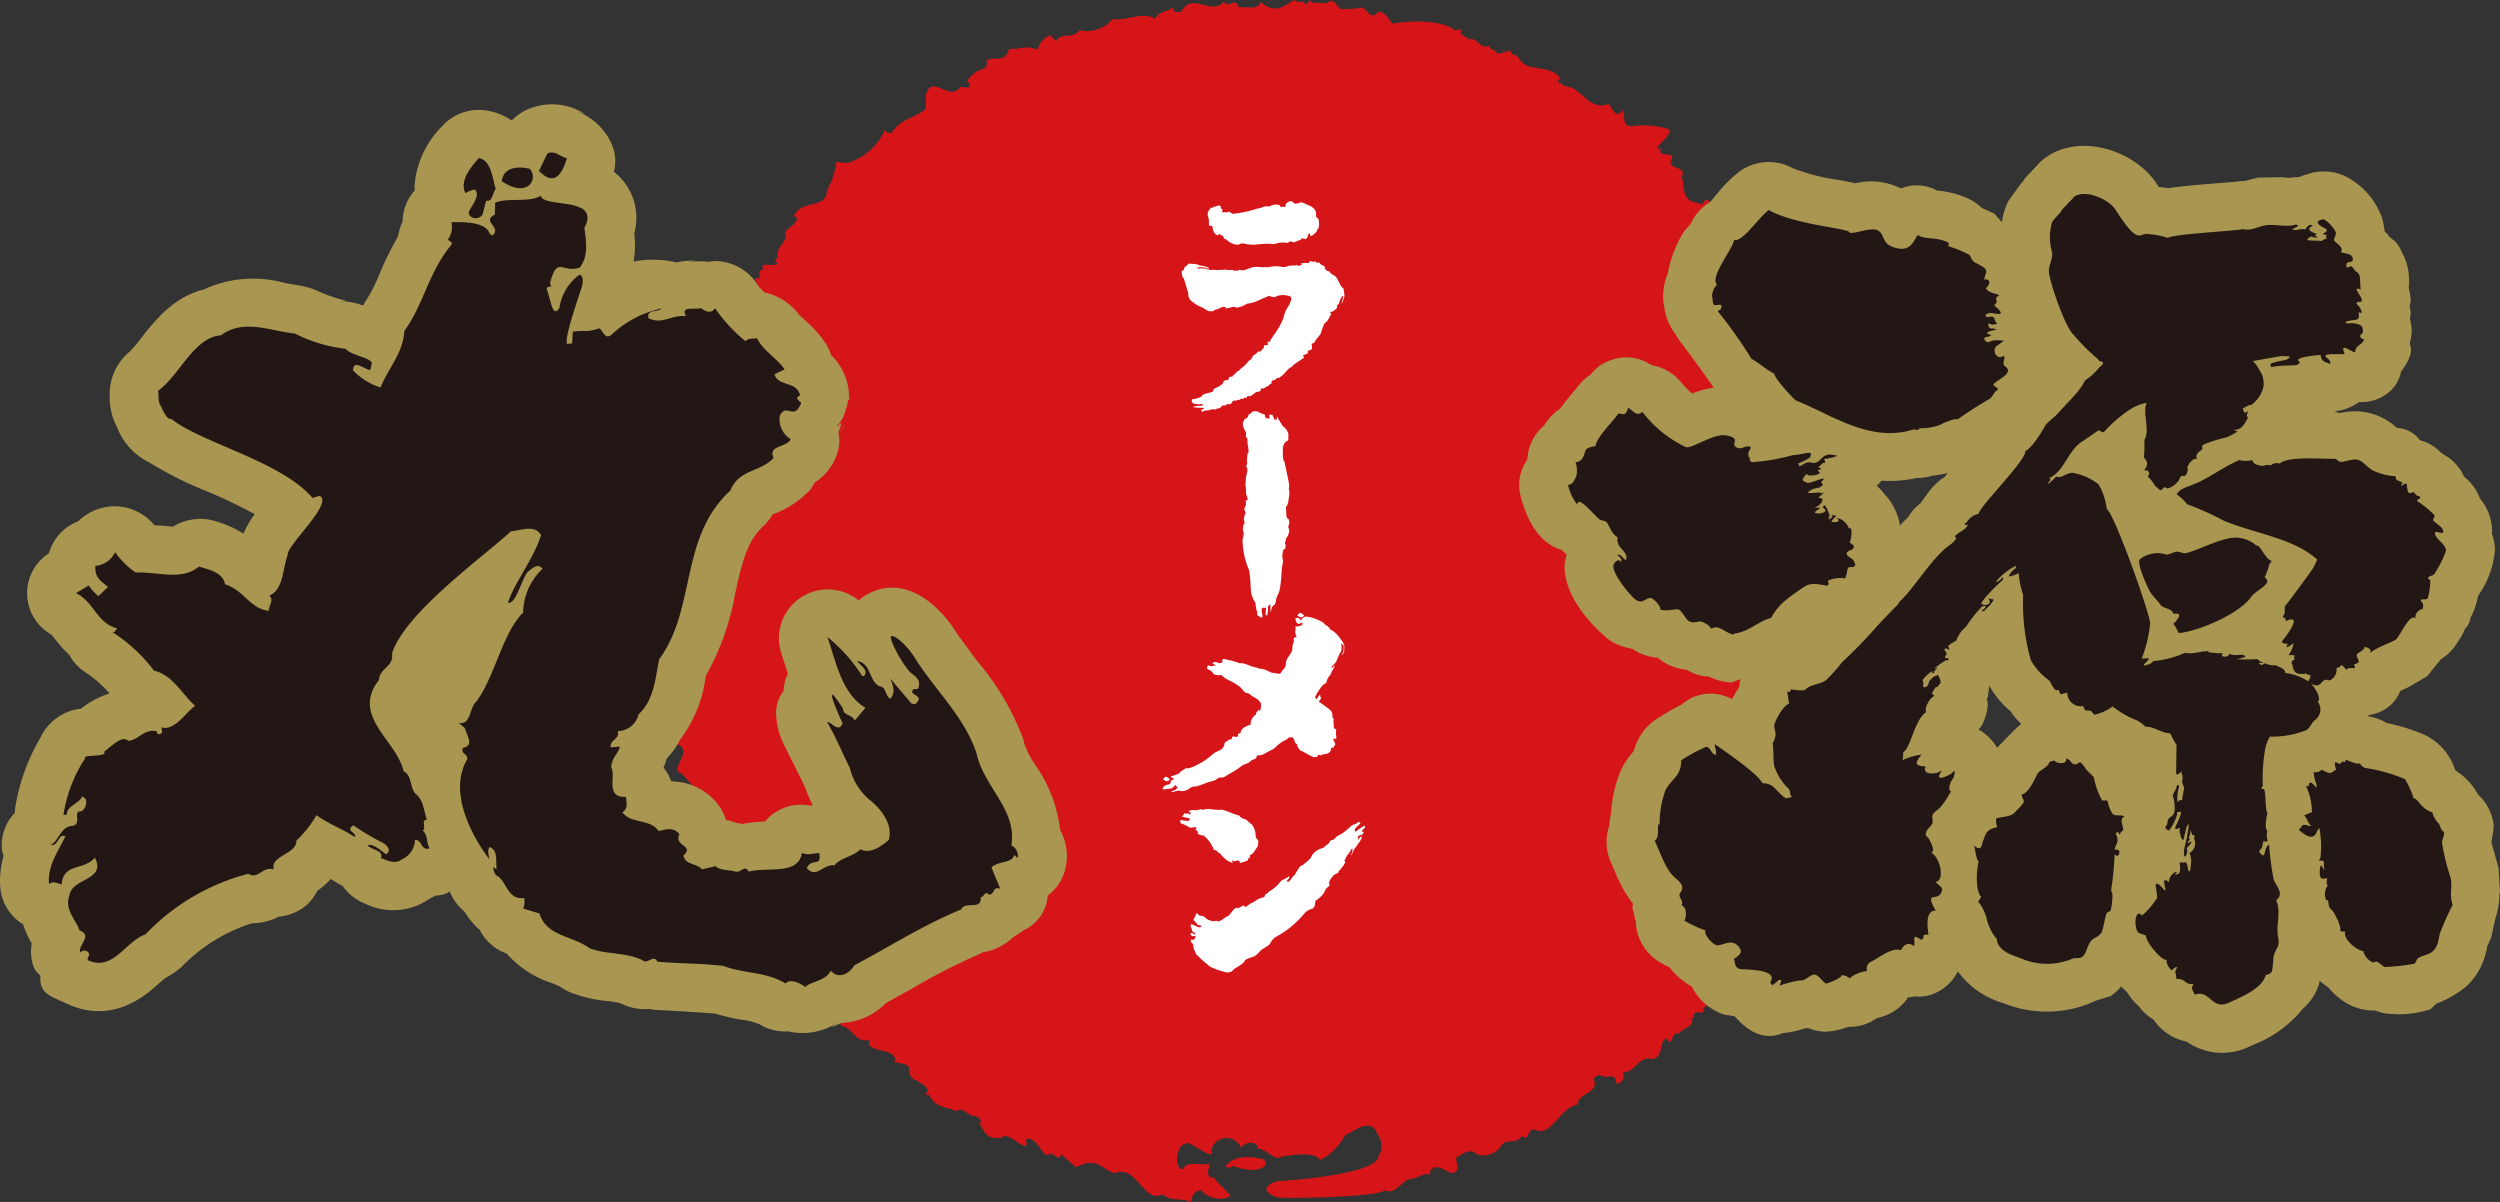 <svg id="Group_11164" data-name="Group 11164" xmlns="http://www.w3.org/2000/svg" xmlns:xlink="http://www.w3.org/1999/xlink" width="198.269" height="95.321" viewBox="0 0 198.269 95.321">
  <rect x="0" y="0" width="198.269" height="95.321" fill="#333333" stroke="none"/>
  <defs>
    <clipPath id="clip-path">
      <rect id="Rectangle_2388" data-name="Rectangle 2388" width="198.269" height="95.321" fill="none"/>
    </clipPath>
  </defs>
  <g id="Group_11163" data-name="Group 11163" clip-path="url(#clip-path)">
    <path id="Path_106554" data-name="Path 106554" d="M73.884,25.9c-.02.894-.464.693-.464.693l-.343-2.3.774-1.221c.111,0-.077,2.826.032,2.828" transform="translate(74.247 22.747)" fill="#d61518"/>
    <path id="Path_106555" data-name="Path 106555" d="M74.029,26.742c-.117.226-.452.447-.655.216l-.183-1.831c.312.576,1.183.709.839,1.615" transform="translate(74.36 24.772)" fill="#d61518"/>
    <path id="Path_106556" data-name="Path 106556" d="M74.1,26.573l-.439.338a1.619,1.619,0,0,1-.04,1.71c-.433-.125-.419-.693-.524-.923.546-.22.024-1.146.47-1.475a.6.6,0,0,1,.534.351" transform="translate(74.266 25.85)" fill="#d61518"/>
    <path id="Path_106557" data-name="Path 106557" d="M116.733,71.692c.117-.224.56-.562.129-.908l-.24.908-.026.169c-.266.187-.546.379-.859.614-.111,0-.226.22-.226.338l.216.23c-.446.441-1.423.314-1.447,1.227l-.425-.24c-.333.224-.246,1.138-.78.671-.442.332.423.8-.24,1.021-.538-.127-.766.328-1.206.435.617,1.718-2.421,1.317-1.482,3.279-.335.338-1.54.077-1.335.876-.218,0-.542-.125-.766.1l-.006.348-.216,0c.419.574-.673.78-1,1.229-.542-.35-.46,1.251-.98.326-.665.558-.133,1.257-1.018,1.692-1.187-.369-1.359,1.058-2.443,1.043a.605.605,0,0,1-.458.906c-.1-.232-.093-.687-.536-.582-.548.216-.857-.477-1.308.2.52,1.156-1.327,1.12-1.242,2.028-1.415.2-2.087,2.516-3.27,2.038-.863-.353-.46,1.021-1.206.433-.345.792-1.31.091-1.657.882a1.694,1.694,0,0,1-1.865.6c-.54-.576-1.187.01-1.627.228-.119.457.421.923-.244,1.251-.649-.014-1.288-.939-1.845-.149l-.006.342c-.323-.35-.865.183-1.516.276-.653-.012-1.234,1.356-2.1.884-.335.564-8.078.691-8.512.57,0,0-1.889-.606-.032-1.273,1.522-.091,7.838-.592,8.056-1.94a1.59,1.59,0,0,0-.089-1.825c-.492-1.4-1.873-.127-2.524.087a4.873,4.873,0,0,1-1.982,1.992c-.53-.7-2.165-.387-3.036-.29-.665.445-.972-.494-1.947-.628.117-.453-.863-.713-1.314-.036a1.234,1.234,0,0,0-2.355.159c.407,1.152-1.966-1.025-2.089-.459-.647-.006-.976,2.065-.1,1.968.121-.679,1.449-.284,2-.389.216.119-.53,1.078.45,1.094-.008.234,1.349,1.344,1.24,1.462a1.941,1.941,0,0,1-2.312-.5c-.546.105-.673.387-.792.844l0,.115c-.645-.357-1.631-.034-2.268-.618-1.544.765-2.03-2.429-3.794-1.666-1.081-.365-1.419-1.358-3.072-.477l-1.177-1.051c-.23.792-.53-.355-1.089.091-.327.109-1.03-1.746-1.7-1.192.405,1.378-1.466-.866-1.913-.195-.986.093-1.242-.111-1.764-1.152.327-.22-.212-.574-.425-.58-.439.109-.855-.81-1.405-.371-.76-.357-1.742-.264-2.151-1.295l-.329-.01c.56-.671-.419-.812-.629-1.158-.218.117-.645-.353-.635-.691.016-.685-.319-.469-.857-.707l-.329-.006c.466-1.247-2.425-.663-1.97-1.791-1.2.308-1.282-1.054-2.26-1.078,0-.224-.317-.574-.095-.8l-1.466-1.3.113-.107c-.208-.459-.649-.127-1.081-.248.222-.113.121-.346.121-.455-.321-.469-1.413-.145-1.068-1.17-1.405-.365-.992-2.526-2.619-2.905-.314-.8-.409-2.272-1.276-2.514a11.235,11.235,0,0,0-1.26-2.169l-.442-1.11c-.621-1.265-.2-.814-.847-2.034-1.631-.262-1.216-2.909-2.066-3.835,0-.23.115-.344.123-.572-.323-.23-.51-.737-1.052-.971-.314-.58,1.125-1.692-.067-2.173-.3-.919-.054-2.4-.679-3.551a.692.692,0,0,1,.335-.677c.353-1.021-2-2.055-.889-2.949.56-.669-.585-1.654.294-2.2-.089-.8.03-1.372-.065-1.946.667-.78-.51-1.6-.169-2.4-.536-.236.014-.572.018-.8l.639-1.336c-.117.226-.22.109-.439.107-.423-.584-.183-1.6-.058-2.4a.524.524,0,0,0,.663-.332c-.837-1.613,1.572-2.248.3-3.878-.391-2.055,1.583-3.1.968-5.052,1.224-1.114,1.046-3.06,2.375-4.063-.1-.228.115-.447.23-.56.764.012.254-.671.911-.884-.1-.7-.073-1.831.794-1.926-.091-.689,1.552-.991.919-2.153.758.246.016-.568.669-.665-.312-.691.8-.131,1.133-.465l-.208-.236.22-.22c-.2-.917.9-1.241.589-2.043,0-.115,1.55-1.112.681-1.241.571-1.36,2.6-.53,2.633-2.018a6.6,6.6,0,0,0,.74-2.21c-.216-.234,1.079.179,1.3-.155a4.641,4.641,0,0,0,2.55-2.457c.109.222.325.228.544.236.562-1.017,1.766-1.221,2.54-1.775.329-.222.1-1.219.206-1.334.472-1.585,1.911.681,2.7-.56.323,0,.752.238.766-.216l-.216-.23a2.21,2.21,0,0,1,1.331-1c.218-.111.226-.34.228-.568l-.109,0c.774-.554,1.516.26,1.875-.991,1.193.028,1.091-.32,2.28.05A1.49,1.49,0,0,1,57.021,2.8l.427.469c.448-.786,1.3-.087,1.863-.876a2.624,2.624,0,0,0,2.613-.866c1.193.137,2.409-.635,3.377-.046.446-.675.77-.439,1.431-.882-.008.451.431.348.643.351.909-1.694,2.393.393,3.4-.842.31.689.879-.439,1.185.483.659-.1,1.411.258,1.75-.419C74.78,1.1,75.46.552,76.347,0c.429.351.544-.1.97.361l.224-.34c.323.351.869.139,1.3.26.776-.558.734.212,1.27.453l1.228-.06c.77-.441.958,1.162,1.631.262.651.012.857.59,1.175.935,1.091-.2,3.881-.383,4.953.55l.544-.1c-.343.566.317.463.526.808.766-.212.853.818,1.623.491,0,.342.643.32.639.661L93.5,4.019c-.01.338.55.407.55.407a1.578,1.578,0,0,0,.857.822c.752.24,2.208.191,2.514,1-.442.443.216.23.314.578,1.413.026,1.923,1.976,3.451,1.438.335-.111.518,1.378,1.189.479.321.469-.135,1.257.736,1.273a6.543,6.543,0,0,1,2.949.236c.427.469-1.738,1.805-.639,1.487-.349.9,1.193.135.849.927-.456.79,1.183.483.843,1.267H107c.327.238-.032,1.708.941,2.075.327.006.861.475.984-.212,1.4.6,1.691,1.475,2.449,1.718-.01.457-.339.564-.024,1.033.329,0,.433.238.653.355a.406.406,0,0,0-.121.338.708.708,0,0,1,.54.236,2.615,2.615,0,0,0-.143,1.6c.871-.1,1.284.935,2.167.385l-.446.56.96.82c.006-.113.22-.109.331-.109.306,1.033,1.278,1.511,1.25,2.766a.828.828,0,0,0,.308.917c.879-.554,1.129,2.252,1.665,2.381.1.685-.99.542-.792,1.464-.133,1.138,1.07.822,1.613,1.176.538.24.774-.556,1.085-.211-.111.338.421.808.524,1.269l.222-.109.415.806c-.659.1-1.625,1.321-2.282,1.533-.131,1.031,1.927,1.3.5,2.184l-.109-.117c-.224.109-.121.451-.125.681.643.471,1.512.491,1.379,1.628.3,1.489.492,2.631.679,4.007.851.812-1.824,2.065-.754,2.77-.335.34.538.58-.02.912-.952-1.049-1.2-.8-2.167-1.738-.321-.351-.768,1.8-.236,2.377-.129.794,1.464,1.3,1.679,1.42.1.232-.881.552-.238,1.021a1.613,1.613,0,0,1-.657.1c.321.351.738,1.269.508,1.718-.006.455.853.82.3,1.263-.216-.113-.224.115-.329.113-.01.34.317.342.31.691-.107-.123-.107-.123-.216-.123l-.133,1.253-.222-.006a11.434,11.434,0,0,1-.1,2.729c.53.576-.349,1.017-.143,1.6-.988.316-.468,1.472-1.02,2.032l.1.228c-.772.669-1.095,1.853-1.655,2.639.189,1.257-.716,2.455-1.284,3.471l.216.23c-.772.556-1.653.393-1.458,3.161,0,0-.885,1.887,0,1.331a6.2,6.2,0,0,1,.784-1.217c.117-.222.26-1.082.379-1.307.55-.1.635-.379,1.179-.254.77-.328-.24-1.98.2-2.192.544-.224.562-1.025.9-1.47-.1-.461-.859-.592-.516-1.271.869-.1.679-1.231,1.659-1.219.441-.332.341-.786.131-1.249-.1,0-.1-.121-.1-.238.335-.441,1.716,1.068,1.425-.532,1.236-1.692.181-3.308,1.2-5.116.008-.111-.095-.455.125-.566.532.471-.252,1.595.5,1.95.192,1.261-1.034,2.488-.732,3.87l-.464,1.013c.327.234-.008.57-.014.8-.327-.121-.335.338-.335.338-.877.207-1,1.116-.913,2.034-.446.445-.347.9-.585,1.7-.534-.238-.875.437-1.419.314.417,1.033-.034,1.593.272,2.627-.115.226-.329.105-.546.1l-.21-.342c-.391.516,1.484,1.279-.206,1.682Z" transform="translate(26.298)" fill="#d61518"/>
    <path id="Path_106558" data-name="Path 106558" d="M51.372,46.854c-.661.667-1.748.306-2.613.058-.113.232-.329.109-.437.109l-.107-.119c.784-.894,2.087-.757,3.06-.506,0,.115.212.236.1.459" transform="translate(48.986 45.554)" fill="#d61518"/>
    <path id="Path_106559" data-name="Path 106559" d="M51.584,24.649c-.125-.014-.242-.234-.385-.157l-.161.181c.067.042.337.359.546-.024" transform="translate(51.854 24.13)" fill="#fff"/>
    <path id="Path_106560" data-name="Path 106560" d="M46.3,31.19c-.127-.012-.242-.228-.387-.155l-.161.179c.069.042.337.361.548-.024" transform="translate(46.488 30.582)" fill="#fff"/>
    <path id="Path_106561" data-name="Path 106561" d="M60.166,26.957v0h0l0-.012-.06-.129c-.038-.079-.006-.018-.109-.216l-.1-.139a3.221,3.221,0,0,0-.5-.58c-.087-.07-.173-.127-.252-.181l-.058-.036c-.016-.024.127.209.065.107h0l0,0,0,0-.01-.014-.022-.026a.613.613,0,0,0-.079-.081.807.807,0,0,1-.065-.087l-.024-.04,0-.01.006,0-.01-.008c-.012-.014-.008-.012,0,0-.02-.018-.06-.058-.139-.133h-.008l-.022-.012a.357.357,0,0,1-.125-.07c-.071-.062-.115-.137-.189-.193a3.384,3.384,0,0,0-1.325-.469.455.455,0,0,0-.423.324c-.1-.177-.254-.288-.441-.187.022.524.355.5.458.34.05.034.127.077.127.077-.073.246-.6.23-.6.23l.04.147a.9.9,0,0,0,.115.761.114.114,0,0,0-.109-.06.274.274,0,0,0-.149.085l-.024.024,0,.006h0v0c0,.127-.012-.288.012.284-.185.274-.036.427-.179.763-.058.131-.349.53-.4.661a2.1,2.1,0,0,0-.069.465s-.042.077-.1.2c-.016-.05-.187.216-.3.355l-.012.024-.058.04c-.216-.016-.671-.1-.671-.1l-.173-.081-.171-.085-.325-.121a.96.96,0,0,1-.49-.111c-.506-.054-.917-.4-1.339-.334A5.907,5.907,0,0,0,50.612,28c-.048-.03-.141.048-.141.048l.014.224-.244.054c-.065.006-.179-.1-.355-.1l-.218.1s.355.185.244.163l-.294.081-.3-.081c-.028.105-.067.264-.067.264l.369.209.192.242a.965.965,0,0,0,.579.048h.01a1.555,1.555,0,0,0,.45.355,5.889,5.889,0,0,1,.742.4c.067.046.228.153.248.165.085.087.167.173.246.246.22.4.431.185.653.437.179.171.4.185.635.449l.167.185c-.03.075.028.209,0,.286-.065.163.024.216-.1.33-.075-.177-.175.052-.226.081-.115.145-.042.3-.165.256a2.324,2.324,0,0,0-.157.191l-.054.083,0,0c-.012.02-.089.167-.089.167l0,.012-.018.107a1.719,1.719,0,0,0-.008.2,1.934,1.934,0,0,0-.587.266c-.107.111-.018.01-.111.137l-.071.091-.044.179-.185.05s-.034.209-.006.183l-.125.073-.262-.056-.089.071-.024.175c-.1-.077-.369.129-.562.26a.671.671,0,0,1-.339.576c-.048.026-.244.115-.351.163a1.646,1.646,0,0,0-.349.258,5.746,5.746,0,0,1-1.429.9l-.377.137-.192-.02c-.026,0-.593.346-.524.377.05.056-.7.25-.736.336a.481.481,0,0,1,.278.161c-.071.093-.224.03-.256.165.042.29-.3.28-.3.28-.29.113-.55.455-.085.35.417-.085.417.062.746-.33l.2.218c-.121.018-.111.195-.25.179-.736.328.208.068.272.042a1,1,0,0,0,1-.244.924.924,0,0,0,.187-.068l.31-.018c.01-.006.1-.04.04-.02l.083-.032c.109-.034.214-.068.306-.1a5.339,5.339,0,0,1,.9-.294c.155-.034.308-.212.46-.25-.034.012.119,0,.167-.006l.056,0H50.5c.288-.1.081-.026.145-.046l.008-.012.01,0,.093-.058c.254-.161.381-.226.619-.367a6.03,6.03,0,0,0,.643-.441c.236-.173.5-.141.782-.447l.323-.129.028-.028,0,0,.075-.2c.113-.066.3-.022.375-.054.292-.121.4-.226.75-.387.429-.212.383-.353.758-.574l.073-.071c-.107.052.02-.008.018-.008l.171-.089.167-.083.125-.093.014-.024.026-.036.24-.048c.188,0,.2.175.331.465a1.184,1.184,0,0,1,.145.125l-.006.1a1.459,1.459,0,0,0,.246.353l.054.026.214.1a7.692,7.692,0,0,0,.778.409l0,0h0v0c.6-.046.167-.012.3-.02l0-.014.006-.022.016-.04.038-.075c.03-.054.252.064.3.01.087-.115.3-.018.55-.173.034-.028.065-.052.089-.073.026-.042,0,.046.065-.1l.006-.044c.008-.056.018-.1.026-.135a.485.485,0,0,1,.018-.062.163.163,0,0,0,.147-.01c.109-.016.014-.075.062-.141.02,0,.048-.014.062.012.149-.242-.187-.383-.079-.6l.194.058c.038-.212-.06-.522.014-.751-.058-.032-.119-.105-.192-.093,0-.167-.032-.342-.036-.51v-.012a.844.844,0,0,1,.032-.286.143.143,0,0,1-.115-.018c0-.028,0-.042.016-.028-.008-.089-.034-.34-.034-.34-.03-.218-.359-.427-.359-.427l-.212-.159c-.081-.071-.325-.222-.494-.351l.2-.28c-.1-.083-.095-.222-.06-.236-.111-.123-.278.413-.363.288-.012,0-.067-.135-.073-.135.276-.52.579-1.007.893-1.118a1.126,1.126,0,0,1,.317-.63c.081-.236.272-.5.333-.683.012-.04-.036-.062-.036-.062l-.163.189c.01-.036-.022-.052-.1-.042a3.428,3.428,0,0,0,.363-.359v0h0c.137-.177.038-.048.069-.089l0,0,0-.008.024-.06.042-.093.073-.179c.05-.119.1-.236.169-.359a1.44,1.44,0,0,1,.109-.193l0-.014h0c0-.109-.006.244.006-.25v0l0,0L59.948,27l-.018-.06-.03-.117c.03-.04.065-.036.1,0a.528.528,0,0,1,.054.066l.026.046.014.022.006.012,0,.006,0,0v0h0c-.022.753-.008.209-.014.377-.05.139-.151.33-.133.373a.988.988,0,0,0,.141-.238l.028-.058.016-.028,0-.018,0,0c.008-.195-.012.427.014-.431" transform="translate(46.464 24.271)" fill="#fff"/>
    <path id="Path_106562" data-name="Path 106562" d="M49.254,28.7h0" transform="translate(50.041 28.292)" fill="#fff"/>
    <path id="Path_106563" data-name="Path 106563" d="M50.27,32.713s.085.139.173.056-.081-.481-.028-.665.329-.062.329-.062c.03-.05-.069.6-.014.538.1.189.208-.161.171-.669.026-.026.1-.113.169-.191.044-.054.024.687.042.665.042-.036.046-.5.3-.6.131-.121.133-.538.2-.649a3.847,3.847,0,0,0,.214-.508,9.847,9.847,0,0,0,.135-1.08s.052-.812.075-.886l.046-.185.016-.193-.062-.3s.016-.165.028-.24c.028-.179-.006-.355.2-.4.028-.149.085-.353-.028-.417.075-.266.113-.385.147-.508l.046-.04.054-.052s.028-.093.113-.381l-.01-.07a1.029,1.029,0,0,0-.087-.3.683.683,0,0,0,.052-.59c-.123.02-.159-.183-.177-.212-.014-.119-.04-.647-.04-.774l.113-.131a.657.657,0,0,1,.077-.252c-.024-.081.167-.85.026-.939a2.171,2.171,0,0,0,.022-.5c-.022-.195-.359-1.724-.359-1.724-.026-.153-.081-.105-.091-.167a4.512,4.512,0,0,1-.022-.979c-.067.06.111-.348.111-.348.056-.058.117-.115.171-.163.046-.026.04.012.123-.073l.006-.006c.008-.2-.012.435.014-.435l0-.016,0-.026a2.259,2.259,0,0,0-.093-.252,1.549,1.549,0,0,0-.351-.389c-.054-.042-.437-.725-.446-.719-.069-.07-.008.256-.008.256-.026-.109-.2-.036-.2-.036l-.177-.4L50.97,16.7a.331.331,0,0,1,.028.314l-.218-.04c-.093-.012-.133-.284-.133-.284a2.239,2.239,0,0,1-.522-.218c-.052-.03-.413-.137-.579.123a1.4,1.4,0,0,0-.125.07h0c-.048-.1-.048.226-.214.308q-.079.039-.139.066c-.129.238-.212.286-.125.588.018.073.056.149.121.328.095.083.125.183.085.405-.034.1.1.139.117.284,0,.042.042.222.01.153l.012.226a2.838,2.838,0,0,1,.079.673c.006-.026-.095.123-.095.123l-.022.363a.793.793,0,0,1-.032.167.376.376,0,0,1-.05.413c.192.393.075.405,0,.894a1.368,1.368,0,0,0-.028.389.563.563,0,0,1-.032.169,2.207,2.207,0,0,1,.046.594l.01.163.1.31c.006.093.069.085.028.147a.57.57,0,0,1-.073.083s-.107-.151-.056.314c0,0-.192.381-.109.471.147.322.034.127-.044.588-.048.308.135.421-.032.512a1.407,1.407,0,0,0-.067.4c.02.091.046.185.067.288a1.594,1.594,0,0,1-.089.5,6.063,6.063,0,0,0,.522,2.451c.03.218.056.423.077.622.046.4.016.685.083,1.144a2.226,2.226,0,0,0,.339.818,4.639,4.639,0,0,0,.1.645l0,.008c.2.073-.218.242.266.451" transform="translate(49.656 16.189)" fill="#fff"/>
    <path id="Path_106564" data-name="Path 106564" d="M60.456,33.524c.02-.081.248-.258.248-.258-.071.006-.048-.133-.048-.133-.139,0-.732.514-.762.477-.048-.05.018-.109-.038-.169-.036-.044.464-.5.464-.5l-.165-.129-.123.131c-.444.171-.494.214-.56.318s-.226.119-.212.181a3.36,3.36,0,0,1-.808.53c-.1.07-.188.2-.274.268l-.2.054c-.089.05-.145.218-.222.276s-.01,0-.181.133a1.187,1.187,0,0,1-.228.191,2.377,2.377,0,0,1-.266.091,1.3,1.3,0,0,0-.726.721,2.5,2.5,0,0,1-.383.353c-.212.189-.272.24-.411.268a3.782,3.782,0,0,0-.462.725c-.264.139-.377.655-.623.492-.048-.119.351-.244.131-.4a1.853,1.853,0,0,0-.161.149L54.4,37.3c-.042.012-.333.177-.333.177l-.129.121a1.651,1.651,0,0,1-.306.33c-.065.149-.6.4-.764.622-.167-.062-.064.2-.246.264a2.22,2.22,0,0,0-.411.137l-.448.284c-.349.113-.381.34-.655.326.006-.31-.45.256-.6.075a.691.691,0,0,0-.292.195l-.171.21-.167.218a1.781,1.781,0,0,0-.284.157c-.079.052-.212.145-.242.169-.1.058-.2.111-.306.165-.05-.115-.3-.05-.425-.05-.02.054-.456-.131-.518-.173-.022-.03-.125-.133-.125-.133l-.026-.022v0c-.095-.048-.169-.087-.169-.087l-.214-.01-.246-.214-.256.542.367.413c.51.042.153.286-.062.125,0,.02-.377-.183-.383-.167-.159-.1-.187.133-.071.31l.042.189c.02.105.314.183.278.268-.071-.026-.024.07-.21-.062s-.3.139-.034.214c.054.024.153-.034.236,0-.026.068-.036.381-.333.27-.125.292.05.129.147.423a1.573,1.573,0,0,0,.058.332l.183.425.012.012.232.207a5.924,5.924,0,0,0,.665.59l.133.131.022.016a6.676,6.676,0,0,0,.772.316c.236.064.367.113.659.171l.29-.071a2.79,2.79,0,0,0,.232-.224l.121-.075a3.588,3.588,0,0,0,.595-.4l.161-.226.135-.085c.175-.087.373-.119.564-.2.343-.21.353-.33.564-.51a2.29,2.29,0,0,1,.262-.171,1.748,1.748,0,0,0,.393-.278c.046-.079.252-.387.252-.387v0c.046-.012.151-.173.282-.22a7.663,7.663,0,0,0,2.286-1.91c.379-.306.573-.3.573-.3l.054-.04a1.825,1.825,0,0,0,.121-.147,1.708,1.708,0,0,0,.065-.4c0-.083.183-.157.183-.157.075-.062.153-.135.232-.207l.177-.187,0,0v0c.01-.01.075-.1.075-.1l0,0,0-.01s.143-.264.2-.359l.008-.012,0,0,0,0c.032-.032.107-.1.252-.224l0,0v-.018l0-.014-.008-.083c-.006-.052-.02-.091-.054-.105l.167-.32c.022-.03.125-.171.183-.244a1.244,1.244,0,0,1,.4-.224.275.275,0,0,1,.111-.2l.274-.348c-.02.05.343-.443.079-.383a1.522,1.522,0,0,0,.135-.254c.052-.085.095-.167.139-.242s.091-.091.147-.165a2.149,2.149,0,0,1,.2-.334c.1-.006.024.324.024.324-.036.062-.06.105-.075.135-.032.079-.008.071.006.056l.044-.05c.028-.05.141-.306.159-.361l.012-.034.03-.046a8.237,8.237,0,0,0,.554-.784c.026-.083.1-.457-.292.087a.591.591,0,0,0,.008-.193c.034-.183.147-.191.256-.214.022.042.02.034,0,0,.026-.006.054-.014.081-.022.067-.079.1-.115.157-.181v0h0s-.173-.02-.145-.125" transform="translate(47.583 32.349)" fill="#fff"/>
    <path id="Path_106565" data-name="Path 106565" d="M46.492,33.467a1.757,1.757,0,0,1,.286.1c.1.054.345.175.345.175.163.171.534-.121.6.093-.246.155.161.149.085.4a.457.457,0,0,0,.252.153.694.694,0,0,0,.131.018h.069a2.344,2.344,0,0,1,.671.8c.028.1.093.129.117.195a.951.951,0,0,0,.044.155.554.554,0,0,1,.246.1h0v0c.024.026,0,0-.01-.008.01.008.121.115.121.115l0,0,.077.046a.417.417,0,0,1,.093.077,2.533,2.533,0,0,0,.308.322,1.447,1.447,0,0,0,.687.387c-.1-.105-.056-.135-.093-.2a.675.675,0,0,1,.157.066l.01.008,0,0h0c.135-.038-.306.06.3-.07,0,0,.119-.038.157.135l0,.05,0,.008v0a3.3,3.3,0,0,0,.641-.2v0a.611.611,0,0,1,.052-.179c.018.006.048-.008.06.02a.439.439,0,0,0,.067-.29c.069,0,.159-.03.27-.183a4.517,4.517,0,0,0,.284-.411l.063-.089,0-.006,0,0c.02-.171-.042.391.042-.387v0l-.065-.105a1.167,1.167,0,0,0-.147-.189c.012-.018,0-.9-.452-1.126a1.478,1.478,0,0,0-.349-.308,1.364,1.364,0,0,1-.214-.075.6.6,0,0,1-.3-.236c-.3-.042-1.036-.391-1.165-.405a.629.629,0,0,1-.171-.05,6.4,6.4,0,0,1-.665-.012c-.153-.008-.2-.044-.411-.052l-.111,0a2.99,2.99,0,0,0-.375.075c-.125-.125-.306.02-.528.028a2.653,2.653,0,0,0-.486.006l-.085.127.159.042-.054.193-.179-.135-.133.058c.012-.008-.121-.05-.121-.05l-.206.26.579.145.069.07-.167.145-.635-.085c0,.089.046.149.058.286" transform="translate(47.176 31.846)" fill="#fff"/>
    <path id="Path_106566" data-name="Path 106566" d="M59.342,12.646l-.014-.012L59.3,12.6l-.06-.06c-.212-.129-.417-.919-.677-.959-.127-.081-.317-.222-.331-.284-.073-.1-.177-.032-.232-.111-.444-.369.183-.147-.45-.475.014.04-.139-.157-.159-.161l-.212.01-.054-.1-.192.028c-.04.012-.123-.016-.1-.04l-.075.024-.067-.054,0,0-.018.016-.03.028a.19.19,0,0,0-.062.113c0,.04-.4-.014-.367.014H56c-.032.018.056.115-.056.175-.389.105-.317-.038-.308-.046a.172.172,0,0,0-.125.079l-.026-.02c-.077.02-.04,0-.069,0a.573.573,0,0,0-.1,0,.942.942,0,0,0-.129.02h0l-.03,0-.062,0c-.173-.006-.31.105-.466.105-.048-.006-.218,0-.167-.006l-.218-.034-.212-.022-.054,0h-.016c-.131-.008-.036,0-.065,0h-.01l-.024,0-.1.01a3.613,3.613,0,0,0-.4.07l-.06-.01c-.159.01-.127,0-.226.006-.044,0-.214.018-.181,0l-.3-.018-.165-.006-.083,0h-.04l-.014,0h-.008c.1-.018-.133.024-.111.018l0,0-.018,0c-.111.032-.222.062-.327.1l-.155.062-.04.018L51.6,11.1c-.016,0,.048-.006.1-.014l-.071.012a1.365,1.365,0,0,0-.294.085l-.083-.038h-.024c-.02,0,.034,0-.052.008l-.008,0-.145-.032-.093.1-.139-.066-.073.04-.077.016-.069-.066c-.224-.03-.444.034-.562-.046-.27.026-.444.038-.667.04-.192.006-.472-.048-.546.018a2.162,2.162,0,0,0-.724-.147,1.452,1.452,0,0,1-.258.016c-.016-.038-.081.01-.091-.032-.238-.089.01.006-.083-.03h0l.06-.012a1.713,1.713,0,0,1,.214-.02c.024,0,.048,0,.071-.008l.028.012v0h0l-.006-.01a.291.291,0,0,0,.063-.024c-.022,0,.222.044.274.058l.008,0,.014,0,.248.068a.18.18,0,0,0,.03-.073l-.024-.01-.012,0H48.6v0c-.016,0-.2-.081-.256-.087l-.28-.068H48.01l-.1.006-.022,0c-.02-.03-.038-.056-.054-.083a.394.394,0,0,1-.2-.028l-.054-.022-.008,0h0c-1.066-.058-.294-.016-.532-.028l0,0v0l-.008.01L47,10.656a.651.651,0,0,1-.083.1c-.179.183-.246.127-.226.312l-.05.068-.012.018,0,0c-.115.006-.147.07-.139.209-.01-.016.04.187.024.163l.008.081.026.079.093.1c.165.453.244.822.391,1.251-.054.085-.024.173.02.272l.01.016,0,.01h0c.006.02.024.054.054.119l0,.006.032.028.014.018,0,.006h0v0c.252.22.054.068.111.117l.058.038.095-.016-.02.085.042.018a.649.649,0,0,1,.159.1c.234.173.488.207.718.391.077.02.115.085.312.163l.125,0c.02,0,.069,0,.167.006h0l.006,0,.006,0,.012-.008L49,14.384l.052-.036.1-.066c.446-.077.478-.284.831-.2-.141.3.7-.187.808.046a1.994,1.994,0,0,0,.881-.32,2.717,2.717,0,0,0,.909-.256c.167-.068.254-.131.409-.189l.228-.091.028-.008h0l0,0h0c.069-.04-.147.083.137-.081a.56.56,0,0,0,.093.036,3.729,3.729,0,0,0,.365.081,1.4,1.4,0,0,1,1.085-.113c.085.016.25.038.254.222a1.927,1.927,0,0,1-.183.522,2.573,2.573,0,0,0-.448,1.033,5.951,5.951,0,0,1-.784,1.37l-.262.411c.026.165-.177.04-.214.107l.046.228-.24.016-.085.058-.022.179c-.375.312-.141.306-.421.254a1.049,1.049,0,0,1-.335.28c-.185.135-.129.266-.278.377-.232.141-.232.228-.353.342-.185.218-.371.3-.546.5-.089.093-.2.1-.268.195-.012.02-.067.083-.083.107l-.147.1-.044.1-.252.03-.046.111c-.018.018.012.071-.065.137l-.206,0-.139.1-.05.155c-.282.312-.53.308-.732.465l-.06.183c-.208.147-.8.123-.915.415a2.076,2.076,0,0,1-.685.2c-.147,0-.093.353.153.371s.419.071.583-.014c0,0,.159.2-.018.155a2.206,2.206,0,0,0-.736.109,3.923,3.923,0,0,0,.871.06l.038.091a1.722,1.722,0,0,1-.248.083l.127.155c.23-.195.423-.052.643-.189l.048.014c.139-.1.276.032.4-.054A.516.516,0,0,1,49.5,22.1l.23-.222.236,0c.2-.093.03-.077.111-.119l.171.038.2-.091.042-.1.079-.105c.008,0,.185-.008.258-.01.1-.066.111-.032.252-.068.012,0,.1-.083.165-.089l.1.046.127-.135.089.05.073-.036.069-.107.058-.034c-.034.01.111.06.2.018l.161-.107.244-.2.208-.034c.389-.147.008-.1.208-.2.024-.2.006.093.389-.175.071-.042.133-.075.181-.1l.036-.018.008-.006c.079-.083.024-.03.042-.046l.008-.014.03-.044c0,.008.079-.028.089-.02.069,0-.028-.272.206-.3.139.028.157-.115.339-.2.014.016.062.012.038.054.661-.413.607-.689,1.079-.915l.149-.169c.232-.161.552-.357.821-.572l-.1-.147.018-.014s.008,0,0,0l.115-.05c.091-.042.123-.046.254-.115l.032-.218.121-.014s.127-.077.135-.066l.006-.014.052-.1c-.022-.105-.006-.32-.079-.33l.23-.079.008-.018.02-.03.137-.224.347-.419s.24-.731.3-.824c.022-.03.095-.129.087-.093a1.072,1.072,0,0,1,.129-.1c.145-.23.524-.81.2-.677l.03-.075c.065-.022.107.01.161-.008a1.311,1.311,0,0,0,.4-.312v0l0,0,.008-.024,0-.165.129-.123c.06-.143.05-.147.081-.226a2.554,2.554,0,0,1,.194-.4c.2-.044-.069.5-.034.612a1.193,1.193,0,0,0,.1-.232c.026-.075.056-.161.087-.256,0-.024.036-.109.036-.109V13.2c-.032-.242.071.552-.071-.552" transform="translate(47.232 10.275)" fill="#fff"/>
    <path id="Path_106567" data-name="Path 106567" d="M47.984,16.3l0,.006,0-.006" transform="translate(48.747 16.073)" fill="#fff"/>
    <path id="Path_106568" data-name="Path 106568" d="M51.587,13.967h0l.006-.012-.006.01Z" transform="translate(52.412 13.758)" fill="#fff"/>
    <path id="Path_106569" data-name="Path 106569" d="M47.409,10.692h0c.028,0,.026,0,.008,0Z" transform="translate(48.163 10.539)" fill="#fff"/>
    <path id="Path_106570" data-name="Path 106570" d="M51.026,10.576h0" transform="translate(51.842 10.426)" fill="#fff"/>
    <path id="Path_106571" data-name="Path 106571" d="M50.919,8.116h0Z" transform="translate(51.733 8.001)" fill="#fff"/>
    <path id="Path_106572" data-name="Path 106572" d="M50.923,8.118h0" transform="translate(51.729 7.999)" fill="#fff"/>
    <path id="Path_106573" data-name="Path 106573" d="M47.563,9.316a1.084,1.084,0,0,1,.046.385,1.1,1.1,0,0,0,.034.3c.371-.123.212.266.327.391a.514.514,0,0,0,.127.209l.012.014.052.048a.3.3,0,0,0,.183.071s.089-.133.1-.111a1.206,1.206,0,0,1,.129.1.122.122,0,0,0,.147.034c.056.218.1.268.282.318a1.393,1.393,0,0,0,.492.326l.137.046.034.01.018,0h0c.026,0,.079.012.194.038l0-.006H49.9l.067-.022a1.76,1.76,0,0,0,.236-.091c.262,0,.482.113.685.093.014,0,.129.012.288.02l.29-.028a5.838,5.838,0,0,1,1.341-.028,1.958,1.958,0,0,1,1.066-.085.312.312,0,0,1,.292-.123c-.016.028.185.068.232.071.028-.079.091-.014.139-.071.21-.107.216-.064.327-.125.224-.1,0-.23.234-.105.048.089.165.008.157.032.266-.02.141-.463.371-.433l.02.195a.335.335,0,0,0,.107-.03.82.82,0,0,0,.085-.02l.29-.26.026-.06a.885.885,0,0,1,.185-.3c-.05-.034.018-.248.018-.248l-.048-.419a1.325,1.325,0,0,0-.2-.183,3.785,3.785,0,0,0-.014-.4l-.02-.044c-.157-.28-.077-.139-.077-.139-.024-.03-.111-.111-.111-.111-.321-.26-.091-.071-.161-.129h0s-.679-.314-.76-.324a.915.915,0,0,0-.272.073c-.04,0-.175.034-.175.034-.075-.018-.143-.03-.143-.03a.059.059,0,0,1-.052-.03c-.03-.034-.054-.085-.085-.119-.2-.006-.234-.046-.448.123a.23.23,0,0,0-.083.276h0c-.02.006-.052.022-.1.036a.414.414,0,0,0-.31.034.225.225,0,0,0-.27-.211c.028-.018-.2-.006-.264.008a1.013,1.013,0,0,0-.363.141,1.058,1.058,0,0,0-.3-.012.65.65,0,0,0-.236.064,1.38,1.38,0,0,1-.389.1,9.361,9.361,0,0,1-1.99.429l0,0c-.018-.04-.04-.054-.056-.05a2.285,2.285,0,0,1-.228-.131l-.226.079c-.1-.107-.31.066-.337-.1.2-.2-.165-.147-.067-.371a.263.263,0,0,0-.192-.1l-.117.034c-.077.083-.26.062-.26.062l-.062.079-.119.026-.075-.024-.03.024.008.081-.107.077c-.034.081-.089.207-.095.232a.75.75,0,0,0-.008.165.454.454,0,0,0,.056.2" transform="translate(48.265 7.925)" fill="#fff"/>
    <path id="Path_106574" data-name="Path 106574" d="M84.075,61.717a11.2,11.2,0,0,0-1.931-5.1,7.027,7.027,0,0,1-.905-1.75,3.436,3.436,0,0,0-.1-.381,20.39,20.39,0,0,0-3.653-6.174l-1.587-2.163c-1.143-1.926-3.915-4.812-7.064-3.154a4,4,0,0,0-.734.518A3.877,3.877,0,0,0,61.959,47.7l.308.947c.067.218.139.451.214.691a3.642,3.642,0,0,0-.345,1.368,2.811,2.811,0,0,0-.587,1.767,6,6,0,0,0,.675,2.586l1.1,2.192.476.983a14.733,14.733,0,0,0,.663,1.527c-.125.012-.149.012-.246.024a3.691,3.691,0,0,0-3.546,1.263,11.736,11.736,0,0,0-1.8.193c-.236-.044-.367-.071-.49-.093a3.977,3.977,0,0,0-.808-.218,3.722,3.722,0,0,0-.657-1.267,4.672,4.672,0,0,0-3.6-1.793c-.032-.016-.058-.024-.087-.036a3.892,3.892,0,0,0-.607-1.062,4.691,4.691,0,0,0,.254-.729,5.575,5.575,0,0,0,1.05-1.474,10.355,10.355,0,0,0,2.038-5.024l.006-.036a20.538,20.538,0,0,0,2.337-6.549c.554-2.548.962-4.168,2.268-5.378a3.791,3.791,0,0,0,.687-.878c.04-.016.1-.044.1-.044a7.559,7.559,0,0,0,2.941-1.978,4.54,4.54,0,0,0,.308-.52,4.319,4.319,0,0,0,1.728-2.127,3.638,3.638,0,0,0,.226-1.267,4.08,4.08,0,0,0-.046-.421,4.941,4.941,0,0,0,.47-.786l0-.01c0-.016-.3.514-.474.794-.006-.048-.01-.1-.016-.143.044-.145.137-.433.254-.806-.1.107-.234.218-.355.328a.188.188,0,0,1-.014-.04,3.776,3.776,0,0,0,.514-.743c.125-.4.165-.518.252-.8a4.248,4.248,0,0,0,.119-.568.676.676,0,0,1,.028.1c.012-.034.077-.234.077-.234l-.06-.1c0-.028.012-.042.012-.068a3.67,3.67,0,0,0-.067-.709,4.591,4.591,0,0,0-1.353-2.512,3.726,3.726,0,0,0-.381-.86,8.678,8.678,0,0,0-1.607-1.823l-.474-.461.141.248a4.771,4.771,0,0,0-2.953-2.075,4.254,4.254,0,0,1-.478-.489l.028.058A4.028,4.028,0,0,0,56.859,16.6a4.2,4.2,0,0,0-.708.064A5.8,5.8,0,0,0,54.4,16.7l.764-.145h-.1a6.267,6.267,0,0,0-1.423.157l-.034-.012a8.023,8.023,0,0,0-3.359-.062,7.582,7.582,0,0,0,.113-1.225c0-.369-.026-.711-.054-1.017a5.081,5.081,0,0,0,.161-1.235,4.595,4.595,0,0,0-1.786-3.644l0-.016c.575-1.966-1.066-4.162-3.042-4.816l.76.252-.06-.032a4.835,4.835,0,0,0-4.516-.326,3.854,3.854,0,0,0-1.183.822,1.071,1.071,0,0,0-.115.012,4.77,4.77,0,0,0-1.919-.747,3.907,3.907,0,0,0-3.572,1.267,7.5,7.5,0,0,0-2.161,4.708c0,.115.012.234.022.355-.056.068-.121.133-.175.2a3.772,3.772,0,0,0-.792,2.288,4.014,4.014,0,0,0-.367,1.178,24.655,24.655,0,0,0-1.419,2.852A13.482,13.482,0,0,1,28.9,19.936c-.044.062-.065.133-.1.195a5.291,5.291,0,0,0-1.931-.355l.619-.018a12.176,12.176,0,0,1-2.286-.786,6.09,6.09,0,0,0-1.407-.425l-1.169-.2a9.357,9.357,0,0,0-6.475.508c-2.4.59-3.9,2.508-4.945,3.835a10.2,10.2,0,0,1-.907,1.078l.038-.028a4.327,4.327,0,0,0-1.607,3.9l-.038-.268,0,.085a5.264,5.264,0,0,0,.585,2.314,5.19,5.19,0,0,0,2.595,2.816A29.058,29.058,0,0,0,16.4,34.856a40.757,40.757,0,0,1,3.8,1.817,7.658,7.658,0,0,0-.893,1.547,8.156,8.156,0,0,0-2.155-.973l-.159-.05a4.131,4.131,0,0,0-3.25.453c-.218,0-.647-.038-.978-.07l-.512-.022a4.107,4.107,0,0,0-3.3-1.509,4.219,4.219,0,0,0-2.768,1.2,3.779,3.779,0,0,0-2.3,2.518,3.8,3.8,0,0,0-1.738,3.169q0,.086.006.179a3.811,3.811,0,0,0,1.947,3.13l.278.35A10.707,10.707,0,0,0,5.51,47.856a3.864,3.864,0,0,0,1.278,1.37,9.128,9.128,0,0,1,1.9,1.662A7.224,7.224,0,0,0,6.419,52.1a4.027,4.027,0,0,0-3.238,2.349A15.763,15.763,0,0,0,1.24,59.751a4.088,4.088,0,0,0-.065.608A3.746,3.746,0,0,0,.137,62.9a3.855,3.855,0,0,0,.026.457,3.675,3.675,0,0,0,.125.427A7.077,7.077,0,0,0,0,65.695a6.652,6.652,0,0,0,.034.689A3.8,3.8,0,0,0,1.824,69.2a8.663,8.663,0,0,0,.691,1.519,4.324,4.324,0,0,0-.056.578,4.267,4.267,0,0,0,.161,1.152,1.689,1.689,0,0,0,.589.816c0,.068-.01.139-.01.2,0,1.243.76,1.414,2.117,2.037,3.631,1.676,6.276-.7,7.272-1.6l.486-.421-.3.135a6.407,6.407,0,0,0,1.568-.981,13.342,13.342,0,0,1,5.627-3.513,4.921,4.921,0,0,0,2.163-.534,3.851,3.851,0,0,0,2.2-.931,3.767,3.767,0,0,0,.825-1.108,5.948,5.948,0,0,0,1.075-.943c.323.2.637.4.954.566a3.911,3.911,0,0,0,1.679,1.354l.1.04a5.061,5.061,0,0,0,5.129-.409c.135-.077.288-.139.413-.224a5.474,5.474,0,0,0,.669-.1,2.524,2.524,0,0,0,.486-.23c.087.191.169.353.226.459a4.14,4.14,0,0,0,.927,1.108,6.482,6.482,0,0,0,1.234,1.477,3.812,3.812,0,0,0,2.127,1.867,8.122,8.122,0,0,0,3.534,2.331,6.109,6.109,0,0,1,.722.308l-.01,0a4.917,4.917,0,0,0,.718.407,10.476,10.476,0,0,0,3.012.721,7.4,7.4,0,0,1,1.06.179,4.227,4.227,0,0,0,2.3.453c.1.018.194.052.3.062l2.413.133s2.038.141,2.466.167a18.154,18.154,0,0,0,2.083.491,5.037,5.037,0,0,1,1.464.363,3.856,3.856,0,0,0,2.268.56,5.069,5.069,0,0,0,3.881-.667l.018,0c-.091.064-.53.361-.53.361l.163-.064c.179-.069.427-.169.706-.3a5.211,5.211,0,0,0,3.53-1.587c.756-.415,2.028-1.118,2.028-1.118a50.111,50.111,0,0,1,5.411-2.77,1.788,1.788,0,0,0,.175-.117,4.468,4.468,0,0,0,2.508-1.247,4.057,4.057,0,0,0,.748-.491,3.279,3.279,0,0,0,1.949-2.766,3.783,3.783,0,0,0,1.456-2.389,4.4,4.4,0,0,0-.47-2.82" transform="translate(0 4.105)" fill="#a99651"/>
    <path id="Path_106575" data-name="Path 106575" d="M20.785,8.761c-.268.332-.252,1.056-.764.925l-.268,1.07c-.29.55-1.181.338-1.1-.185.19-.433.992-1.378.456-1.767a2.013,2.013,0,0,0-.73.288c-.474-.969.393-2.012,1.066-2.778,1.006.163,1.077,1.684,1.345,2.447" transform="translate(18.53 6.225)" fill="#221714"/>
    <path id="Path_106576" data-name="Path 106576" d="M23.422,6.547c-.78,2.675-1.943,1.211-2.222,1.015l.671-1.392c.653-.288,1,.28,1.55.377" transform="translate(21.539 6.003)" fill="#221714"/>
    <path id="Path_106577" data-name="Path 106577" d="M21.959,6.79c.691.707-.044,2.419-2.222.989.121-1.054,1.153-1.239,2.222-.989" transform="translate(20.053 6.596)" fill="#221714"/>
    <path id="Path_106578" data-name="Path 106578" d="M40.924,7.813c.216,1.029,4.806-.006,3.468,2.564.127.955.367,2.246-.379,3.146-1.4.465-1.748-1-2.351,1.231.246.61-.069.014-.264.447.3.741.466,2.447,1.016,1.505a3.989,3.989,0,0,1,1.577-2.617c.349.042.288.612.208.913-.169.616-1.405,4-1.189,4.571l.407-.038.06-.939c1.276-.153.9.109,2.117-.262.3.274.474.963.992.465A8.423,8.423,0,0,1,50.5,16.763c-.161.316-1.212.006-1.024.774,1.151.526,1.72-.27,2.976-.171-.462-.85.712-.479,1.193-.637.329.268.806.487,1.109.014a12.82,12.82,0,0,0,2.413,2.615c.206-.25.625-.179.921-.242.439.971,1.681,1.674,2.179,2.482l-.8.377c.288,1.021,1.8.5,2.038,1.71-.113-.028-.177.1-.242.137.028.375.516.286.21.653-.47,1.088-1.127-.232-1.591.82a1.865,1.865,0,0,0,.865,1.829C60.5,27.787,58.9,27.6,59.4,28.6c-1.022,1.178-2.722.852-3.431,2.6C51.9,34.956,53.3,40.538,50.318,44.591c-.282,1.412-.4,3.255-1.625,4.343a1.718,1.718,0,0,1-1.655,1.346c.183.663-.651.663-.556,1.293l.681-.066c.165.246-.673.917-.639,1.67.405.635-.522,2.411,1.165,2.316.044.407.187.959-.288,1.223.7.943,2.212.5,2.877,1.489.637-.137,1.175-.338,1.655.252-.47.979,1.224.862.315,1.694.155.761,1.006.57,1.472,1.092L54.8,60.99c.337.346,1.014.28,1.526.417.472.179.782-.6,1.1.016,1.482-.405,3.915.338,4.226-1.491.4.226.909.03,1.365.018.194,1.182-.548.32-.984,1.182.732.906,1.333-.355,2.185-.2.526-.649,1.456-.663,2.074-1.287.72.421,1.645-.22,2.24-.731.48-1.694-1.5-3.165-1.5-3.165a4.77,4.77,0,0,1-1.593-2.572c-.393-.721-1.03-2.318-1.806-3.628.419.036.9.894,1.246.119-.143-.254-1.867-4.117.02-1.178.01.594.774.449.927.961l.855-1.019c-1.941-1.158-2.387-3.884-3.016-5.616a12.844,12.844,0,0,1,2.768,3.1l.155-.012c.361-.52-.343-.792-.538-1.186,1.087.2.867,1.491,1.718,2,.615.058.439.745.883.995.526-.56.1-1.311,0-1.6l1.673,1.974c.4.109.357.01.556-.238.119-.355-.3-.391-.488-.626,0-.57.548.022.528-.576.1-.5-.345-.751-.677-1.017-.768-.864-1.714-2.695-1.526-2.868.337-.175,1.492,1,1.945,1.817,1.609,2.506,3.911,4.643,4.83,7.467.558,2.639,3.248,4.478,2.758,7.292a.95.95,0,0,1,.516.993l-.292-.226c-.153.691-1.316.459-1.794.991l.691,1.69c-.635-.242-.405.491-.907.457-.3-.342-.4.226-.647.216.133,1.07-1.274.266-1.544.965-2.964,1.211-5.637,2.927-8.457,4.421-.294.483-.925,1.027-1.6.681l-.284-.236c-.452.828-1.512.812-2.028,1.279-.458-.334-1.222-.677-1.554-.27-1.57-.971-3.336-.767-4.925-1.4-2.03-.218-3.306-.173-5.234-.33-.349-.633-.768.262-1.22-.137-1.308-.632-3-.431-4.2-.953-1.379-1-3.383-.919-3.935-2.731l-1.3-.4a1.3,1.3,0,0,0,.071-.834c-1.353.2-1.4-1.472-2.228-1.805a1.233,1.233,0,0,1-.22-.657c.083.073.177.177.282.129-.119-.437.165-1.4-.544-1.706-.25.244-.056.632-.067.939-1.516-2.028-3.215-5.417-1.72-7.912.026-.491-.53-.355-.351-.9.935-.163.284-1.009.157-1.557l-.494-.427c.968.238.865-1.211,1.353-1.628,1.486-1.895,2.129-5.537,3.76-7.107a4.845,4.845,0,0,1,1.536-3.469c-.391-.528-.867.01-1.2.264-.524.743-.919,2.55-1.542,2.421.524-1.618,2.048-3.481,2.627-5.364-.5-.858-1.516-.383-2.387-.3-2.224,2.043-8.443,6.492-9.431,9.681.145,1.106-.954,1.1-1.048,2.123C25.867,49.1,29.5,51,30.05,53.452c.724.415.468,1.3.966,1.815.635.5.631,1.321.889,2.041-.522.05-.01.6-.329.852.46.485.23.842.546,1.414-.736.214-.518-.624-1.167-.683A1.718,1.718,0,0,1,29.9,60.456c-.5.415-1.175.064-1.641-.105.24-.592-.7-.643-1.052-.993.327-.218.984.322,1.445.689.5-.274.073-.751-.252-.912a19.535,19.535,0,0,1-2.33-1.386c-.722.443.4.637.087.923-.931-.651-2.034-1-3.012-1.726a8.62,8.62,0,0,1-1.591,2.016c.036,1.084-2.074,1.164-1.8,2.288-.9-.282-1.216.832-2.018.346A17.226,17.226,0,0,0,9.585,66.4C8,66.928,7.027,69.377,5.009,68.445c-.065-.218.183-.316.079-.57A.426.426,0,0,0,4.4,67.84c-.175-.632,1.046-1.338-.058-1.759-.23-.8-1.216-1.648-.792-2.77.194-1.4,2.959-1.18,2.022-2.993-.927,1.062-2.47.383-2.639,2.113-.278-.044-.635-.306-1-.02-.139-1.4.7-2.562,1.3-3.777-.629-.278-.486.792-1.183.673.691-.3.764-1.491,1.8-1.521.73-.216-.123-1.18.673-1.15a.886.886,0,0,0,.325-.959l-.272-.232c-.224.576-1.236.749-1.236,1.46l-.262.024a11.332,11.332,0,0,1,1.724-4.5c-.262-.314,1.847-.081,1.494-.5.891-.723,1.437-1.275,1.933-.876.833-.075,1.232-.973,2.25-.769a.206.206,0,0,0,.169.238c.113.03.179-.054.256-.131l-.046-.409c1.018.318,1.927-1.188,2.665-1.71-1.073-.941-1.758-2.439-3.264-2.788a12.573,12.573,0,0,0-3.3-3.054c.2.06.256-.171.389-.3-1.637-.4-1.8-2.067-3.27-2.792l1-.61a4.685,4.685,0,0,0,.768.852l.764-.735c-.615-.51-1.058-.763-1-1.668a1.9,1.9,0,0,0,1.564-1.092A6.282,6.282,0,0,0,8.807,37.7c1.822-.054,3.681.663,5.014-.473.621.207,1.907.421,2.074,1.41,1.494.457,1.931,1.908,3.463,2.105,0-.417.452-.868.042-1.2,1.159-.52,1.04-2.119,1.464-3.243-.1-.737,3.677-4.115,2.524-4.683l-.558.173c-2.411-2.878-8.874-4.391-11.193-6.271-.327.143-.724-.767-.827-1.019-.262-.312-.151-.808-.232-1.213,1.611-1.086,2.861-4.268,4.973-4.391,1.845-1.336,3.832-.363,5.873-.147a11.933,11.933,0,0,0,4.044,1.215c.3.457,1.871.693,2.052,1.074.038.089-.077.411-.091.568-.208.212-1.387-.953-1.383.062a4.977,4.977,0,0,0,2.179,1.354c.651-1.587,1.788-2.709,1.885-4.468,1.566-2.173,1.921-4.679,3.756-6.869.058-.23-.173-.246-.3-.387a1.73,1.73,0,0,0,.286-1.374c.679-.02,2.7-.089,3.022.888.075.068.165.175.276.131.653-.669-.933-1.076.137-1.622l.03-.947c.98-.425,2.76.016,3.607-.556" transform="translate(1.954 7.703)" fill="#221714"/>
    <path id="Path_106579" data-name="Path 106579" d="M137.5,65.115,137.55,65l-.117-1.906-.4-1.46s-.125-.435-.167-.588c.067-.407.135-.814.135-.814a3.626,3.626,0,0,0,.046-.556,3.89,3.89,0,0,0-1.24-2.409,5.056,5.056,0,0,0-1.734-1.873c-.032-.04-.056-.07-.1-.115a4.561,4.561,0,0,0-2.411-2.746,14.019,14.019,0,0,0-3.048-.943c-.024-.018-.038-.048-.067-.064a3.823,3.823,0,0,0-1.337-.457c0-.036.016-.07.018-.105a3.156,3.156,0,0,0,2.056-1.114,4.91,4.91,0,0,0,.478-.806l.679-.318s1.286-.753,1.429-.832c.079-.1.829-1.035,1.095-1.362a3.827,3.827,0,0,0,1.361-1.424,3.616,3.616,0,0,0,.558-1.015,1.329,1.329,0,0,0,.21-.23,3.573,3.573,0,0,0,.161-.359c.028-.107.05-.2.071-.282a6.14,6.14,0,0,0,.585-1.718,7.345,7.345,0,0,0,1.339-3.63c0-.077-.006-.157-.012-.238a1.028,1.028,0,0,0-.01-.113,4.237,4.237,0,0,0-.224-.961c0-.048.018-.093.018-.145a4.087,4.087,0,0,0-.962-2.631,3.941,3.941,0,0,0-.921-1.426c-.125-.123-.238-.216-.355-.32-.018-.038-.022-.071-.038-.107a3.828,3.828,0,0,0-1.558-1.632c-.065-.04-.123-.087-.194-.125a3.562,3.562,0,0,0-1.7-1.013,2.384,2.384,0,0,0-1.818-.971,4.9,4.9,0,0,0-4.54-1.172l-.431-.151a3.945,3.945,0,0,0,1.974-.729,3.408,3.408,0,0,0,2.135-.612,2.784,2.784,0,0,0,1.187-1.807,4.545,4.545,0,0,0,.675-1.154,1.7,1.7,0,0,0,.117-.635,3.014,3.014,0,0,0-.1-.451,4.149,4.149,0,0,0,.155-1,4.555,4.555,0,0,0-.141-.963,3.684,3.684,0,0,0,.058-.5,3.753,3.753,0,0,0-.077-.471,3.089,3.089,0,0,0,.075-.437,4.126,4.126,0,0,0-.157-1.023c.008-.1.034-.2.034-.292,0-.04,0-.083,0-.125l-.006-.153a4.544,4.544,0,0,0-.621-2.365l-.038-.1a2.219,2.219,0,0,0-.76-.9.221.221,0,0,0-.036-.058l.008.024c-.058-.056-.121-.1-.183-.155-.012-.046-.028-.083-.044-.127-.079-.087-.169-.143-.252-.22a9.122,9.122,0,0,0-.19-1.011l-.04-.125A5.923,5.923,0,0,0,125.756,8.5c-.05-.032-.1-.068-.149-.1a.328.328,0,0,0-.073-.04,4,4,0,0,0-3.218-.306,4.684,4.684,0,0,0-.691.244,6.547,6.547,0,0,0-.786.06l-.585-.05-1.879.026s-.744.191-1.093.282a3.1,3.1,0,0,0-.693.052l-1.665.133c-1.621.133-2.776.234-3.673.377-.232-.04-.454-.062-.633-.079l-.129-.016c-.034-.054-.161-.244-.161-.244-1.585-2.47-5.667-4.009-8.534-2.276a3.869,3.869,0,0,0-.814.649L99.954,8.305a6.863,6.863,0,0,0-.587.91l.3-.518-.081.083-1.006,1.38a5.3,5.3,0,0,0-.53,1.72c-.3-.344-.544-.626-.593-.683-.087-.036-.5-.224-.988-.443a4.048,4.048,0,0,0-1.1-.755,7.423,7.423,0,0,0-2.476-.633,3.276,3.276,0,0,0-2.026-.387,4.679,4.679,0,0,0-.833.218,5.273,5.273,0,0,0-3.623-.405c-.437-.109-.889-.193-1.333-.272a15.9,15.9,0,0,1-3.619-.929,3.948,3.948,0,0,0-4.177.232,10.267,10.267,0,0,0-1.669,1.609l-.72.864c-.065.042-.131.079-.2.117a3.964,3.964,0,0,0-1.341,1.607l-.508.578a9.579,9.579,0,0,0-1.3,3.352,4.965,4.965,0,0,0-.367,1.773,4.487,4.487,0,0,0,.038.57c0,.042.028.066.034.1a4.464,4.464,0,0,0,.958,2.433,4.218,4.218,0,0,0,.649.906l-.161-.163c.3.346,1.845,2.476,2.5,3.428a7.478,7.478,0,0,0-1.726.469,8.726,8.726,0,0,1-.915-.957,3.832,3.832,0,0,0-2.292-1.291,3.546,3.546,0,0,0-3.332-.363,3.18,3.18,0,0,0-1.482,1.092,4.1,4.1,0,0,0-1.046.975l-.337.405c-.339.4-.7.842-1.032,1.321A4.094,4.094,0,0,0,61.745,28a4.362,4.362,0,0,0-.556.564,3.763,3.763,0,0,0-.776,2.133,3.463,3.463,0,0,0-.528,2.927c.758,2.927,2.113,3.7,2.56,3.958a3.887,3.887,0,0,0,.681.278l.405.381a4.394,4.394,0,0,0-.173.9c0,3.173,3.57,5.89,3.613,5.918a4.707,4.707,0,0,0,1.756.645,3.761,3.761,0,0,0,.952.487,5.309,5.309,0,0,0,1.079.232,4.193,4.193,0,0,0,1.266.723,5,5,0,0,0,1.038.234,4.036,4.036,0,0,0,1.2.479,4.379,4.379,0,0,0,.534.05,4.672,4.672,0,0,0,1.613.455.273.273,0,0,1,.149.04.475.475,0,0,1,.054-.026l.7-.266a4.237,4.237,0,0,0-.1.618,9.605,9.605,0,0,0-.556.975,3.564,3.564,0,0,0-3.218-.109,5.606,5.606,0,0,0-.818.548,14.286,14.286,0,0,0-1.26.7l-.526.312a4.4,4.4,0,0,0-1.982,2.671,6.162,6.162,0,0,0-1.014,1.505,9.753,9.753,0,0,0-.78,3.42,4.429,4.429,0,0,0-.143.979A4.187,4.187,0,0,0,66.694,61a4.067,4.067,0,0,0,.347,1.658l.292.653a10.63,10.63,0,0,0,1.456,2.617c0,.042-.022.091-.022.133,0,.012.006.022.006.036l-.038.212c0,.01.052.125.113.268a3.719,3.719,0,0,0,.177.79,3.826,3.826,0,0,0,.034.479,3.9,3.9,0,0,0,2.06,2.83l.345.183c.069.036.159.079.234.117a5.509,5.509,0,0,0,1.75,1.509,4.429,4.429,0,0,0,2.6,2.244c-.032-.01.413.058.814.125,1.093,1.281,2.4,1.938,3.83,1.327a7.443,7.443,0,0,0,1.018-.159s.564-.165.736-.216c.075-.006.147-.018.22-.024a3.9,3.9,0,0,0,1.367.292c.034,0,.065,0,.095,0a6.217,6.217,0,0,0,1.73-.385,3.724,3.724,0,0,0,2.284-.7A3.867,3.867,0,0,0,90.5,73.511c.032-.046.044-.1.077-.149a3.579,3.579,0,0,0,.567-.091,3,3,0,0,0,1.456-.193,3.642,3.642,0,0,0,1.919-1.728c.016-.014.028-.03.044-.044a6.8,6.8,0,0,0,3.51,2.478l.163.058a9.193,9.193,0,0,0,7.252-.22c-.012,0-.544.163-.96.29.76-.236,2.149-.665,2.149-.665a4.07,4.07,0,0,0,.829-.763c.169.175.333.336.462.453a5.052,5.052,0,0,0,.871,1.068c.016.012.034.012.046.028a4.228,4.228,0,0,0,1.2,1.094,4.071,4.071,0,0,0,2.595,1.728,4.946,4.946,0,0,0,5.072.361l.27-.119a9.339,9.339,0,0,0,3.907-2.866,4.206,4.206,0,0,0,1.27-1.934s.016-.113.04-.272a6.755,6.755,0,0,0,.7.542,5.214,5.214,0,0,0,1.782,1.422,4.131,4.131,0,0,0,1.925.4,3.33,3.33,0,0,0,1.724.252l-.278.054.268-.006a7.872,7.872,0,0,0,2.683-.4s.194-.181.472-.445a8.012,8.012,0,0,0,2.47-1.458,5.5,5.5,0,0,0,1.544-3.036l0-.022c.149-.332.323-.721.323-.721l.321-1.472a6.183,6.183,0,0,0,.331-2.022M93.533,32.048a5.315,5.315,0,0,0-1.343,1.287c-.034.046-.339.463-.585.812-.226.2-.405.353-.405.353a3.165,3.165,0,0,0-.532.7c-.244.232-.478.481-.706.731a4.379,4.379,0,0,0-.5-1.474,3.809,3.809,0,0,0-.683-.961,5.37,5.37,0,0,0-.649-.721,4.285,4.285,0,0,0,.367-.4,10.1,10.1,0,0,0,2.8-.212,4.1,4.1,0,0,0,1.24-.187,8.366,8.366,0,0,0,1.216-.21c-.073.093-.149.193-.22.28m5.512,20.091-.02.014s-.069.07-.075.079a3.218,3.218,0,0,0-.256.268c-.3.3-.782.808-1.024,1.058A4.134,4.134,0,0,0,96.192,52.1a1.538,1.538,0,0,0,.405-.632,4.153,4.153,0,0,0,.333-1.325,1.7,1.7,0,0,0-.085-.487.582.582,0,0,0,.1-.191c0-.016,0-.032,0-.071a1.641,1.641,0,0,1,.028-.214,3.48,3.48,0,0,0,.058-.566,7.358,7.358,0,0,0,1.724,2.067,4.6,4.6,0,0,0,.833.983,4.859,4.859,0,0,0-.536.479" transform="translate(60.719 5.747)" fill="#a99651"/>
    <path id="Path_106580" data-name="Path 106580" d="M71.842,8.393c-.8.574-2.056,2.55-2.756,2.365,0,.59-1.978,2.973-1.337,3.545a1.261,1.261,0,0,0-.393.965c.05,0,0,.643.214.657.238.014.732-.2.448.351-.01.016-.268.1-.179.175a35.811,35.811,0,0,1,2.631,3.723c.706.4,1.085.818,1.822,1.186-.075.262,1.548,2.069,1.734,2.141,2.655,1.025,5.75,3.33,9.165,2.323.375-.119.46.145.617-.135a4.513,4.513,0,0,0,1.6-.256c.192-.123,1.23-.576,1.417-.443a29.112,29.112,0,0,1,2.532-1.622c.28-.2.349-.584.673-.737-.016-.159-.421-.351-.355-.351v-.048l.081-.131c.679-.492,1.492-.876.8-1.354-.27-.2.216-.961-.169-.749-.484.264-.913-.558-.4-.876l.53-.389c-.5,0-.8-.1-1.2.125-.147.091-.575-.254-.262-.393.1-.044.179-.014.262-.044a2.162,2.162,0,0,0,.183-.127c-.71-.183-.161-.286.444-.441-.079-.026-.349-.085-.349-.085-.3.091-.383-.28-.308-.4a.655.655,0,0,0,.7,0c-.292-.077-.113-.63-.585-.518-.585.123-.431-.425.312-.268,1.218.256-.032-.632,0-.657.49-.334-.139-.542.4-.741-.042-.195-.818-.151-1.058-.62.337-.183.446-.8-.129-.657.048-.2.129-.479.129-.479.214-.423-.446-.655-.841-.878-.327-.171-.353-.552-.454-.612a8.993,8.993,0,0,0-1.595-.659c-.183-.068.085-.246-.131-.342-.964-.457-1.841-.185-2.359-.576-.355.427-.534,1.394-1.822,1.007-1.121-.336-.73-.979-1.333-1.356-.454-.28-1.617.175-2.01.175a.653.653,0,0,1-.264,0c.2-.351-4.2-.57-6.4-1.8" transform="translate(68.428 8.274)" fill="#221714"/>
    <path id="Path_106581" data-name="Path 106581" d="M66.457,16.274c-.266.973-.627.26-.839.558-.4.576-1.74,1.891-1.74,2.5,0,0-.7.091-.8.334-.155.417-.224.933-.8.933a2.113,2.113,0,0,1,.083,1.041c-.073.244-.333.834-.679.749a3.749,3.749,0,0,0,.748,1.6c0-.834,1.308.81,1.748,1.156.192.141.484.052.643.336.242.433.367.834.792,1.076a.983.983,0,0,0,.117.669c.228.363.706.63.564,1.154-.292-.107-.391-.524-.726-.407.131.1.3.207.347.373,0,0-.036.187-.036.224-.107-.389-.492-.06-.575.153-.242.616,1.371,2.562,1.784,2.82.562.357.756-.25,1.206-.147.222.056.843.755.687.894.534.179,1.147-.056,1.429,0,.341.07.6.854.946.969.415.151.583-.066.909,0a1.614,1.614,0,0,1,.8.564c.5-.413,1.179.4,1.74.449.032,0,.1-.077.109-.077,1.115-.139,1.847-.965,2.881-1.237a4.445,4.445,0,0,1,1.022-1.295,16.156,16.156,0,0,1,1.655-1.2c.546-.413,1.677-.02,1.778-.071.161-.089.087-.218.032-.371a2.281,2.281,0,0,1,1.365-.193c.3-.516.014-.993.6-.894.129.022.284-.238.2-.252,0,0-.1-.322-.2-.379-.411-.23-.752-.534-.1-.733a.342.342,0,0,0,.187-.159,1.024,1.024,0,0,0,0-.111c.165,0-.327-.324-.339-.334.127-.04.222-.91.151-1.011-.008,0-.034-.034-.034-.034-.05-.119-.032-.1-.155-.069a1.349,1.349,0,0,0-.943-.826c.339.316-.081.4-.456.3a1.8,1.8,0,0,1,.411-.445,1,1,0,0,0-.454-.073c.335.091-.03.274-.149.338-.026-.207,0-.226,0-.226.137.026,0-.207-.034-.369a5.706,5.706,0,0,0-.268-.526c-.542.27.47.3-.181.6-.175.079-.978.113-.417-.224.663-.405-.595.02,0-.3.282-.151.7-.667.064-.667.129-.145.7-.556.353-.375-.135.064-.129-.018-.194-.036-.2-.048-1.441.2-.758-.185.534-.306.534-.042.952-.409a.24.24,0,0,0-.153-.226c.821-.737-.79.165-1.141.04.062.028-.006-.048-.069-.071,0,0-.314-.064-.194-.266.266-.461.377-.334.377-.334-.052-.016-.052.073,0,.073a1.607,1.607,0,0,0,.9-.115c.034-.022.034-.109.036-.141-.228-.123-.189-.143.117-.224-.069-.125-.071-.115-.268-.115a3.118,3.118,0,0,0,.391-.371l.071-.02s.139.038.071.02c.093-.04.048-.183-.028-.264a.34.34,0,0,0,.028-.07,3.431,3.431,0,0,0,.99-.226.347.347,0,0,0-.226-.07,1.388,1.388,0,0,0-.421-.046c-.724.109-.669.848-1.484.624a.643.643,0,0,0-.341.046c-.1.056-.476.262-.476.262-.071.129.024-.207-.194-.179.24-.117,1.044-.453,1.058-.622.008-.085.044-.222,0-.236-.28-.1-.877.151-1.4.151a16.262,16.262,0,0,1-3.181.556c-.5-.075-.05-.367-.333-.367,0,0-.056-.05,0-.079-.091-.351.042-.423.185-.707-.375-.3-.726.22-1.135,0-.585-.314.482-.755-.909-.971-.966-.145-2.677,1.1-3.135.929a9.42,9.42,0,0,1-3.441-2.79c-.468.421-.778-.137-1.127-.336" transform="translate(62.673 16.044)" fill="#221714"/>
    <path id="Path_106582" data-name="Path 106582" d="M94.124,30.329c.03.085.089.224-.1.187-.222-.048-.095,0-.343.189-.568-.393-.353.137-.266.483-.159-.04-.2.085-.323.157-.278.181-.625-.135-.835-.191a.78.78,0,0,1-.645.191c.048.175.036.306.095.544.054.175.343.961-.024.506-.23-.264-.415-.367-.462.062A.426.426,0,0,1,91,32.394a4.882,4.882,0,0,1,.486,2.127,2.582,2.582,0,0,0-.613.258c.258.211.28.659.583.828-.228.054-.484-.165-.683-.071-.121.062-.228.353-.349.387.206.07.841.832,1.29.409.167-.157.167-.415.363-.568a7.97,7.97,0,0,1,.085,2.351c-.3.457.208.079.264.346.048.222-.046.383.065.608-.155.024-.282-.677-.363-.091-.113.933.2.854.587.753-.052.117-.121.518.032.578a1.194,1.194,0,0,0-.129,1.178c.335-.042,0,.4.421.763.236.2.827,1.382.679,1.682.175.085.357.016.409.062-.191.608.974,1.525,1.427,1.525a1.383,1.383,0,0,0,.718.89c.145.073.208-.1.4-.03a4.873,4.873,0,0,1,.554.413,17.281,17.281,0,0,0,2.355-.254c.161-.056.192-.363.325-.445.421-.264.877-.264,1.189-.574.544-.52.377-1.2.687-1.748a16.29,16.29,0,0,1,.867-1.9c-.288-.844,0-1.356-.165-2.161a18.8,18.8,0,0,1-.671-2.7c-.022-.377.157-.487.157-.923-.343-.189-.248-.522-.486-.731a1.934,1.934,0,0,1-.448-.826,1.8,1.8,0,0,1-.742-.441c-.292-.242-.4-.594-.808-.731.008-.028.022-.1.022-.1a7.355,7.355,0,0,0-.637-1.364,13,13,0,0,0-3.189-.894.827.827,0,0,1-.393-.351c-.306.081-.859-.216-1.165-.314" transform="translate(91.867 29.9)" fill="#221714"/>
    <path id="Path_106583" data-name="Path 106583" d="M84.975,30.293c.067.53-.77.375-.865.226s-.341.018-.494.062c0,.34-.756.643-.9.888-.268.477-.712,1.549-1.264,1.682-.06.224.208.375.137.61-.093.25-.48.536-.651.761-.288.391-1.038.383-1.518.512a1.607,1.607,0,0,0,.073.7c-.82.2-.847.375-1.1,1.043-.167.425-.121.814-.585.54a1.485,1.485,0,0,1-.155-.129c.135.409.147,1.094.381,1.275-.2.63-.272,2.373.2,2.8-.024.044-.254.405-.26.411.224.06.649,1.076.673,1.275a4.339,4.339,0,0,0,.714,1.553s.222.129.095.129c.113.959,1.288,1.273,1.968,1.525a5.162,5.162,0,0,0,4.066,0c.206-.07.538.014.738-.127.381-.256.4-.991.776-1.342.234-.2.714-.371.812-.7.181-.6.159-.78.345-1.4.048-.133.284-.139.329-.248.071-.207.266-1.39.036-1.559a26.811,26.811,0,0,0,.284-2.891c.234.2.335.167.389-.26-.228-.159-.111-.077-.389-.125.052-.393.383-.544.139-1.144,0,0-.085-.083-.069-.1.3-.272.069-.2.355.064a.361.361,0,0,1,.26-.322c0-.437-.351-.9.091-1.106-.258-.2-.766.036-.97-.262a2.714,2.714,0,0,1-.347-.921c-.077-.222-.379.02-.486-.157a6,6,0,0,1-.613-1.748c-.03-.1-.53-.528-.649-.693a2,2,0,0,0-.454-.542c-.714.506-.585-.157-1.1-.288" transform="translate(78.897 29.865)" fill="#221714"/>
    <path id="Path_106584" data-name="Path 106584" d="M86.838,28.343c.123-.073.452.808.5.7,1.576-.165,4.764-1.531,5.7-2.866.3-.423,1.034-.723,1.268-1.166.06-.137-.093-.318-.208-.379a5.15,5.15,0,0,0,.391-1.074c.032-.153.212-.026.131-.272-.4-.054-.839-1.142-1.1-1.18-.157-.014-.119-.042-.119-.042a2.5,2.5,0,0,0-2.216-.514c-1.141.26-2.2.828-3.228,1.138-.274.079-.518-.075-.774-.1-.218-.016-.681.258-.855.236a2.27,2.27,0,0,0-2.1.353c-.359.252.689,2.47.859,2.7.216.3.51.58.76.927.23.332.853.232,1.024.7.113.01.3-.032.415.042l.032.056c.071.193-.373.643-.48.741" transform="translate(85.499 21.162)" fill="#221714"/>
    <path id="Path_106585" data-name="Path 106585" d="M76.4,30.768c.026-.016.022-.016,0,0" transform="translate(77.623 30.321)" fill="#221714"/>
    <path id="Path_106586" data-name="Path 106586" d="M126.9,37.918a8.486,8.486,0,0,0,.958-1.891c-.056-.564-.827-.884-.877-1.364-.036-.308.653.155.653-.139,0-.35-.558-.62-.774-.866-.117-.137.194-.332.05-.469a7.525,7.525,0,0,0-1.339-1.084c.04-.365.375.016.167-.409l-.036,0c-.161.046-.29-.187-.415-.32a.793.793,0,0,1-.312.091c.02.018-.137-.064-.139-.1a2.529,2.529,0,0,1-.085-.62c-.266-.089-.187.064-.427.127-.03-.064-.062-.133.044-.147.246-.048-.4-.292-.419-.288a.692.692,0,0,1-.095-.306,4.949,4.949,0,0,1-1.706-.417c-.5-.209-.823-.771-1.29-.89-.435-.109-.986.175-1.355.165-.192,0-.276-.254-.542-.248-.881.026-3.748-.224-4.286.387a.736.736,0,0,0-.734.147c-.425-.147-.456.1-.821.006-.27-.077-.53-.085-.621-.433a2.3,2.3,0,0,1-1.046,0c-1.274.55-2.361,1.412-3.554,1.895-.754.306-1.117.355-1.409.818a3.6,3.6,0,0,1,.823.784,23.239,23.239,0,0,1,2.98,1.34c2.855,1.114,5.451,1.376,7.34,3.044a4.17,4.17,0,0,1-.546,1.013c-.222.328-1.978,2.7-2.008,2.7-.062.483.1.409-.183.846.25.147.244.093.244.334,1.423-.653.048,1.188-.238,1.523-.026.026-.091.115-.032.181h.026c.026.04.206.089.206.089.423-.018.1,0,.1.272.177-.008.4-.236.569-.31a2.857,2.857,0,0,1-.4.945c.218,0,.4-.064.5.089-.149.032-.04.173-.04.173.113.028-.187.212-.187.212a.338.338,0,0,0-.02.185c-.042-.046.014.062.028.066.071-.038-.028.824.744.751.212-.02.159.1.29-.044.194.066.165.169.377.117l.024.006c.06.117-.056.346-.161.516a4.369,4.369,0,0,0-1.816-.663c-.016-.381-.427-.4-.744-.614a1.662,1.662,0,0,1-.825-.135c-.181-.028-.167.123-.325.111-.054,0-.325-.2-.095-.175.613.052-.163-.1-.2-.286a15.909,15.909,0,0,1-1.671.01c.046-.024,1.03-.175.562-.32-.387-.115-.615.111-1.137-.109a.348.348,0,0,1-.4.22c-.3-.02-.145-.141-.145-.3-.264.115-1.058-.087-1.089-.02a.373.373,0,0,0-.064-.133.946.946,0,0,1-.234.056c.133-.127-1.141.268-1.564.085a8.026,8.026,0,0,1-2.568.673c-.032.193-.484.306-.746.365.06-.226.383-.365.417-.584a3.51,3.51,0,0,0-.566.026,10.985,10.985,0,0,0,.677-2.794c-.046-.872-2.839-8.686-3.447-9.089a4.991,4.991,0,0,0-.659-1.956,4.657,4.657,0,0,0-2.048-.906c-.542,0-.855.479-1.306.3a6.921,6.921,0,0,1-.595.566c-.01,0-.01-.016-.03-.016.073-.32.29-.153.091-.449,1.135-.465,1.468-2.147,2.572-2.864.083-.048,1.339-.919,1.339-.919a1.013,1.013,0,0,0,.389.173,10.562,10.562,0,0,1,2.26-1.92,3.577,3.577,0,0,1,1.143-.415c-.012.054-.036.125-.062.209-.183.842.331,2-.111,2.733a10.212,10.212,0,0,1-.038,1.408.592.592,0,0,1,.022.953c.252.189.216-.139.4.254a.671.671,0,0,1-.121.316c.206.01.659.886.716.806.393.381.278.274.651-.026.129.226.4.089.556-.01.26-.139.669-.53.635-.757a1.092,1.092,0,0,0,.216-.121c.274.2.506-.473.359-.711.022-.014.181-.113.111-.2.091-.1.431-.53.625-.383.05-.089-.054-.22,0-.312.28-.5.264-.209.444-.492.073-.1.034-.077-.012-.169a.092.092,0,0,0,.028-.091c-.016-.044.071-.046.032-.069a10.859,10.859,0,0,1,1.933-.618,5.1,5.1,0,0,0,.816-.443c-.073-.135-.246.014-.2-.157.494.046.756-.413,1-.858-.038-.038.018-.022.018-.012.071-.1-.061-.185-.061-.185-.022-.026.061-.393.117-.348-.232-.111-.113.153-.31.032-.161-.087.03-.087-.161-.276.258-.163.665-.4.671-.278a2.637,2.637,0,0,0,.978-1.368,1.843,1.843,0,0,0-.266-1.378,3.578,3.578,0,0,0-.542-.769c.435-.077.863-.155,1.337-.238.3-.056.915-.155.915-.155.276.03,1.024-.056.454.246.113.054-.734.135-1.244.334-.081.024-.137.31.065.278,1.353-.246,2.131.056,2.177-.405-.673-.336,1.478-.554,1.659-.53.083.55.316.5.756.7.079-.143-.064-.34-.22-.449-.738-.552,1.449-.179,1.359-.4-.407-.906.534-.109.831-.073.081-.663.5-.467.722-1.025-.1-.04-.242-.07-.284-.159-.054-.139-.034-.161.073-.256a.392.392,0,0,1,.079-.085c.087-.119.03-.56-.167-.633a1.805,1.805,0,0,0-.744-.155c-.149.056-.718-.02-.254-.155.7-.2.98.073.859-.747.187.177.26.022.26.022-.024.01-.062-.171-.073-.193a1.285,1.285,0,0,0-.371-.467.536.536,0,0,1,.149-.149c.956.109-.808-1.368.208-.983-.121-.81.1-1.118-.391-1.442-.117-.073-.151-.193-.236-.286-.256-.266-.179.006-.494-.02-.151-.7.579-.187.48-.727-.073-.419-.74-.357-.931-.5.272-.355-.411-.707-.528-.9-.081-.113.133-.407.133-.566-.008-.3-.635-.959-.9-1.076-.016-.006-.067-.068-.127-.044-1,.2.081.653.244.771,0,0,.052.03.052.04.077.316-.722.34-.018.419-.034.157-.067.207.036.294a1.162,1.162,0,0,0-.46.211c-.3-.133-1.7.111-.786-.379.256.167.788.075.292-.03a.685.685,0,0,0,.133-.185c-.312-.07-.857-.332-.435-.564.032-.022.175-.089.083-.125a.62.62,0,0,0-.234.006.853.853,0,0,0-.31.357c-.367-.137-.706.131-1.028-.02-.1-.048.792-.246.278-.391-.619.254-1.724-.042-2.365.062-.687.1-1.131.477-1.881.306.012.115-5.584.389-5.911.7a5.427,5.427,0,0,0-1.439-.286c-.371-.125-.7.169-.97.079-.548-.173-1.282-1.327-1.728-2.014-.558-.87-2.355-1.62-3.244-1.078L97.379,9.015c-.1.272-.6.645-.776.989a4.171,4.171,0,0,0-.006,2.3c.125.57-.3,1.136-.234,1.668.115.923,1.262,4.284,1.945,4.929a16.281,16.281,0,0,0,1.939,1.942c.008.1.244.193.244.193.089.014.153.01.157.081.034.183-.274.338-.351.451a4.681,4.681,0,0,1-.982.9c-.155.107-.244.393-.4.6-.554.759-1.383,1.545-2.032,2.276a6.711,6.711,0,0,0-.792.725c-.2.393-1.087,1.867-1.609,2.059.155.681-3.687,4.448-3.691,4.981a1.443,1.443,0,0,0-.907.608.726.726,0,0,1-.179.179l-.032-.006c.032.27.325-.038.244.133-.191.4-.772.544-1.038.888.353.079-.222.558-.306.618-1.415.951-2.8,3.348-3.994,4.492a.555.555,0,0,0-.155.234s-1.615,1.65-1.826,1.918a36.9,36.9,0,0,1-2.627,2.689,13.03,13.03,0,0,1-1.3,1.45c-.437.314-1.21.326-1.581.7-.185.177-.691.081-1.206.022-.036.3-.153.183-.29.165.075.312.1.626.159.957-.448.181-.933,1.064-1.111,1.5-.155.375.06.7.042,1.011a2.4,2.4,0,0,1-.244.683c.1.068.042,1.364.137,1.742a4.236,4.236,0,0,0,1.141,1.821c.155.149.083.455.192.574a.752.752,0,0,0,.089.081,2.9,2.9,0,0,1-.3.058c-.02,0-.093.058-.169.04-.347-.1-.814-.774-1.129-.991a1.491,1.491,0,0,0-.752-.2c-.506-.894-3.1-2.592-3.776-3.1-.038.322.194.56.04.86-.353-.107-.373-.574-.714-.653a12.613,12.613,0,0,0-2,1.074c0,1.329-.818,1.466-1.256,2.4a7.548,7.548,0,0,0-.456,2.679c-.31-.083.1.969-.393,1.313.488.965.849,2.286,1.633,2.937,1.093.89.242,1.068.343,1.442.085.308.294.355.163.743.49.165.345,1.072.214,1.2a9.809,9.809,0,0,0,1.683.784c-.159.306.514,1.047.833,1.152.478.163,1.333-.725,1.923.338.185.326-.28.612-.512.772.139.224-.024.63.474.79.214.071,2.986-.042,2.466.949-.077.157-.034.181.091.334.22-.079.5-.417.595-.417.284,0,0,.328,0,.457a8.267,8.267,0,0,1,1.665-.421c.268.087.712-.381,1-.449.409-.1.786.693,1.056.7.058,0,1.179-.405,1.212-.665a1.147,1.147,0,0,1,.627.252,2.5,2.5,0,0,1,1.387-.572.583.583,0,0,1,.246-.707c.673-.328,1.72-1.211,2.437-.945.31-.626.722-.576,1.042-.328.1-.425-.236-1.088.55-.5.476-.236-.161-.415.585-.415-.079-.671-.264-1.9.579-1.9-1.026-1.789.355-.469.508-1.724.014-.109-.433-.453-.542-.544.792-.083.405-1.946-.341-2.345.409-.048-.085-.917-.165-1.078-.067-.135-.3-.207-.25-.449.073-.324.371-.479.508-.747a.839.839,0,0,0,.036-.328c-.129-.441.1-.54.54-.906.012-.01.042-.038.042-.044a7.154,7.154,0,0,0,.883-1.327c-.2.113-.238-.526.212-1.072-.03-.018.258-.84-.165-.33-.054.07-1.185.683-.972.129a1.515,1.515,0,0,1,.214-.363,1.884,1.884,0,0,1-.417.2c-.284.1-1.216.1-.881-.5-.72-.056-1.012-.131-.335-.947a5.061,5.061,0,0,0-1.514.443A2.291,2.291,0,0,0,84.8,52c.564-.179.9-2.609,1.841-3.169-.224-.248.28-1.142.621-1.265-.026-.187-.325-.085-.044-.455.117-.163.1-.282.3-.258.058-.123.21-.244.244-.336.046-.211-.145-.494-.2-.635-.264.159-.29.028-.661.473-.093.113-.093.357-.218.437-.476.286-.2-.256-.317-.391-.159-.177.937-1.041.726-.735-.081.1.113-.012.143.143.036-.081-.018-.165.063-.248.006-.006.314-.348.189-.27-.825.508.814-.733.782-.564.1.012.131.012.141-.183-.167.028-.4.042-.232-.189.155-.22,0-.24-.115-.5.3-.185.179.05.377.01.067-.014-.04-.2-.085-.24.224-.3.74-.415.7-.57a2.52,2.52,0,0,1,.732-.989,10.147,10.147,0,0,1,1.28-1.615c.492-.143.232.212-.069.324.085.014.139.123.264,0,.161-.175.314-.294.464-.475.012-.014.02-.042.036-.056.351-.467.246-.268-.24-.455.115.048.22.4.073.465-.381.181-.385.032-.6.02-.05-.278,1.641-1.906,1.683-1.883.056-.073.075-.4-.067-.165a.789.789,0,0,1-.482.3,5.1,5.1,0,0,1,1.589-1.287c.1.218-.153.28-.131.28-.131.111-.488.516-.367.566,0,0,.635-.153.738-.3a7.352,7.352,0,0,0,.357,1.757,16.755,16.755,0,0,0,.609,5.175,5.014,5.014,0,0,0,1.439,1.591c.185.173.405.993.78.755.115.538.212.3.673.238a1.077,1.077,0,0,0,1.266,1.054c.192.534.169.26.623.4.1.036.151.26.274.286a3.792,3.792,0,0,0,1.435-.653,7.148,7.148,0,0,0,1.947,1.11,3.16,3.16,0,0,1,.671.508c.5-.071,1.175.411,1.706.487.089.014.171.034.256.042a5.953,5.953,0,0,0,.488.9l-.034,2.254c.1.282.4-.159.4-.159l.1.353a1.512,1.512,0,0,1-.012.405c-.067-.026.089.441.153.536,0,.01-.181,1-.181,1.027-.1-.117-.27.034-.355.113a3.133,3.133,0,0,1,.113-1.154c.071-.149-.129-.334-.179-.052-.014.127-.258.55-.31.7a2.874,2.874,0,0,1,.149,1.2c-.113.683-.552.288-.581,1.086-.343.373.056.407.135.492a3.875,3.875,0,0,0,.649-1.275c-.006-.318.04-.145.31-.226-.014.473-.5,1.168-.458,1.342s.5-.258.351.052c-.048.113.1.844.292.854l.242-1.011a.638.638,0,0,1,.192-.26,11.521,11.521,0,0,1-.343,1.851c-.218,1.344.369.51.173.054.347-.328.615-.717.058-.357.075-.27.3-.33.083-.485.292-.3-.008-.969.325-.165.159-.05.22.048.1.228a.887.887,0,0,1-.363,1.188.3.3,0,0,1,.091.262c.026-.016.056.29.069.314l-.058.578c-.01.228-.034.234-.145.308-.254-1.07-.089-.63-.732-.737a1.863,1.863,0,0,1,.01.8c-.048.155-.468.246-.329.117.407-.373-.5-.089-.518.643-.147-.054-.206-.2-.308-.135-.079.034-.171.151-.054.169-.008.332.123.445.058.669-.034-.038-.788-1-.74-.332a6.77,6.77,0,0,1,.109.89,6.281,6.281,0,0,1-1.181,1.38h-.04c-.393-.439-.546.3-.488.737.1.82.294.622.827.874-.018.528,1.266,2.028,1.645,1.914-.109.248.308.868.405.812s.248-.2.286-.214.107,0,.153,0c-.3.429-.1.355-.077.929.73-.075.619.477,1.347.4-.212.429-.077.393.111.846,1.208-.455,1.329,1.287,2.732.622.823-.393,2.617-1.082,2.885-2.175.175-.048.456-.139.508-.33a9.666,9.666,0,0,0,.113-1.1c.141-.753.534-.679.367-1.591-.194-1.088.264-1.837-.147-2.935a.614.614,0,0,0,.268-.661c-.054-.3-.466-.765-.5-1.114a24.145,24.145,0,0,1-.339-2.633c-.494.324-.194,1.241-.7.689-.153-.171.014-.3.123-.393,0,0,.1-.431.121-.54.661.032.123-.058.317-.822-.234-.246-.071-1.106.014-1.424-.234-.238-.071-2.105-.371-1.908,0,0-.26.02.006-.23a13.029,13.029,0,0,1,.214-3.094,3.367,3.367,0,0,1,.345-.836,7.122,7.122,0,0,0,2.853-.5c.317-.129.444-.588.689-.786a1.033,1.033,0,0,0,.25-1.485c.321-.258-.222-1.094-.532-1.44a.8.8,0,0,0,.522.149c.224-.038.379-.342.569-.435.111-.052.323.073.419.032a.9.9,0,0,0,.5-.985.43.43,0,0,0,.387-.23c.375.191.321.532.564.248l.53,0c-.036-.3-.218-.24.151-.375.4-.135-.274-.62.107-.816.167-.1.635-.391.454-.506.79.181.427.479.5.526.1-.294,1.887-.967,2-1.066.359-.294,1.153-2.178,1.57-1.686a.692.692,0,0,1,.575-.757c.131-.52-.067-.453-.157-.733.288-.109.329.054.564-.123a5.19,5.19,0,0,0,.2-1.47c-.089,0-.222-.042-.141-.187s.3-.1.448-.244" transform="translate(66.134 7.64)" fill="#221714"/>
  </g>
</svg>
